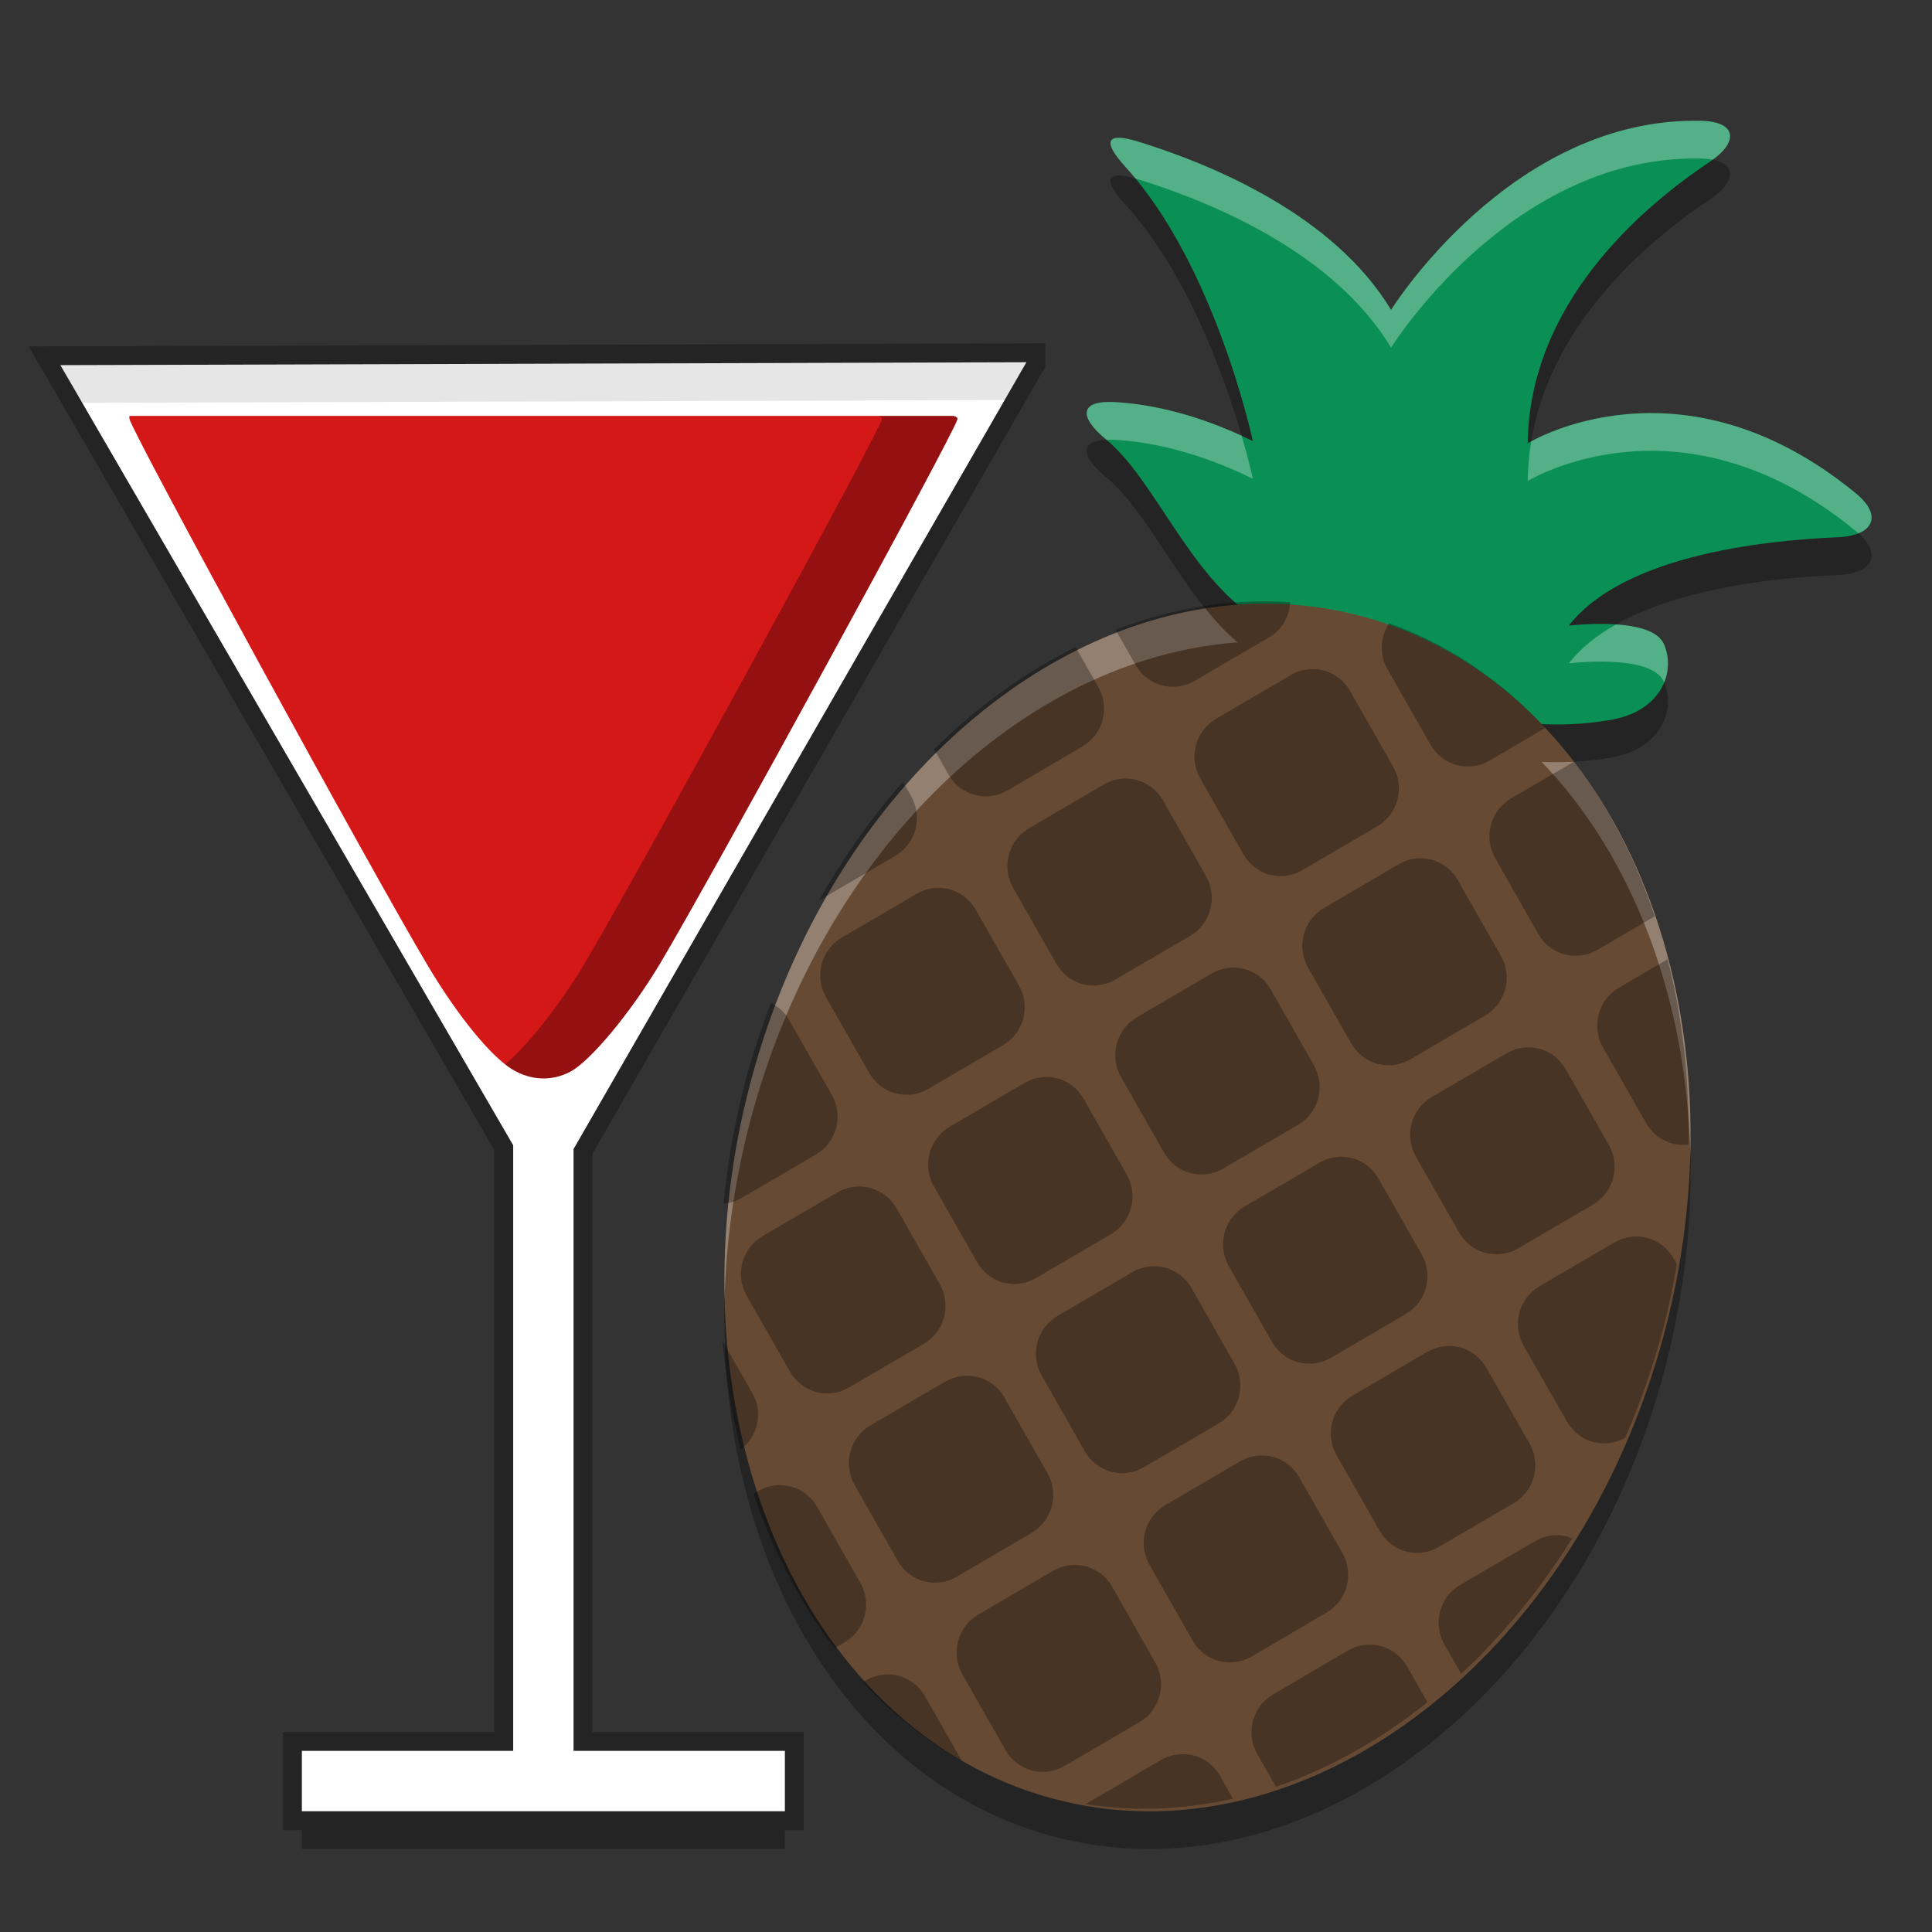 <svg width="512" height="512" version="1.1" viewBox="0 0 384 384" xmlns="http://www.w3.org/2000/svg" xmlns:xlink="http://www.w3.org/1999/xlink"><rect x="0" y="0" width="384" height="384" fill="#333333" stroke="none"/><defs><filter id="alpha" x="0%" y="0%" width="100%" height="100%"><feColorMatrix in="SourceGraphic" values="0 0 0 0 1 0 0 0 0 1 0 0 0 0 1 0 0 0 1 0"/></filter><mask id="b"><g transform="translate(6.673 13.574)" filter="url(#alpha)"><rect width="384" height="384" fill-opacity=".2"/></g></mask><clipPath id="a"><rect width="384" height="384"/></clipPath></defs><path transform="scale(.75)" d="m277 90.984-5.016 0.016-264.37 0.797 123.38 212.98v154.23h-56v26h5v5h128v-5h5v-26h-56v-153.24l120-208.5v-6.283zm-13.369 10.041-2.689 5.008-233.85 0.705-2.705-4.994 239.25-0.719zm-178.63 367.98h43v5h-43zm75 0h43v5h-43z" opacity=".3" stroke-width="1.333"/><path d="m336.4 31.503c-36.765 0.323-59.915 37.591-59.915 37.591-11.332-18.801-35.305-28.796-50.008-33.371-6.734-2.094-7.449-0.177-2.754 4.983 17.879 19.652 25.289 54.45 25.289 54.45-11.234-5.508-20.601-7.352-27.453-7.739-7.055-0.395-7.141 2.977-1.739 7.411 8.72 7.152 15.227 23.549 26.153 32.854-42.153 3.077-82.547 40.942-96.841 95.099-17.102 64.848 9.699 128.47 59.867 142.13 50.176 13.66 104.73-27.84 121.86-92.695 12.441-47.161 1.655-93.672-24.447-120.8 4.764 0.216 9.503-0.055 14.158-0.924 9.602-1.793 12.601-9.479 10.132-15.003-2.527-5.668-18.894-3.644-18.894-3.644 10.656-13.641 37.43-16.891 53.508-17.571 7.062-0.301 8.972-4.273 3.565-8.714-34.91-28.684-65.238-9.954-65.238-9.954 0.352-27.703 22.356-46.714 36.18-55.941 5.84-3.898 5.407-7.992-1.66-8.156-0.59-0.014-1.177-0.018-1.761-0.013z" opacity=".3"/><path d="m204 72-192 0.578 90 155.05v120.37h-42v12h96v-12h-42v-119.62l90-156.37z" fill="#fff"/><path d="m25.768 82.658c-0.091 0.177-0.086 0.38-0.032 0.627 0.68 3.006 48.926 91.373 59.535 109.05 5.819 9.698 12.286 17.607 16.503 20.179 3.708 2.267 7.957 2.438 11.638 0.455 4.019-2.17 11.97-11.761 17.741-21.401 9.993-16.696 58.715-105.87 59.138-108.24 0.054-0.295-0.198-0.493-0.809-0.664h-163.71z" fill="#d41717" stroke-width="1.372"/><path d="m249.51 122.82c-13.141-8.457-20.066-27.602-29.688-35.492-5.402-4.434-5.316-7.805 1.738-7.41 6.852 0.387 16.219 2.231 27.453 7.738 0 0-7.41-34.797-25.289-54.449-4.695-5.16-3.981-7.078 2.754-4.984 14.703 4.574 38.676 14.57 50.008 33.371 0 0 23.891-38.461 61.676-37.578 7.066 0.164 7.5 4.258 1.66 8.156-13.824 9.227-35.828 28.238-36.18 55.941 0 0 30.328-18.73 65.238 9.953 5.406 4.441 3.496 8.414-3.566 8.715-16.078 0.68-42.852 3.93-53.508 17.57 0 0 16.367-2.023 18.895 3.644 2.469 5.523-0.531 13.211-10.133 15.004-24.133 4.508-50.523-6.945-71.062-20.18z" fill="#0a8f54"/><path d="m330.86 264.72c-17.125 64.855-71.68 106.36-121.86 92.695-50.168-13.66-76.969-77.285-59.867-142.13 17.117-64.855 71.664-106.36 121.84-92.715 50.184 13.652 76.992 77.293 59.883 142.15z" fill="#664a33"/><path transform="scale(.75)" d="m272 96-256 0.771 5.408 9.984 245.22-0.74 5.375-10.006z" opacity=".1" stroke-width="1.333"/><path transform="scale(.75)" d="m448.54 32.004c-49.02 0.43-79.887 50.121-79.887 50.121-15.109-25.068-47.074-38.395-66.678-44.494-8.979-2.792-9.932-0.236-3.672 6.644 0.898 0.987 1.772 2.011 2.631 3.053 0.341 0.096 0.673 0.188 1.041 0.303 19.604 6.099 51.568 19.426 66.678 44.494 0 0 30.867-49.691 79.887-50.121 0.778-0.007 1.56-8.22e-4 2.348 0.018 1.135 0.026 2.136 0.132 3.016 0.301 6.907-5.018 6.06-10.09-3.016-10.301-0.787-0.018-1.57-0.024-2.348-0.018zm-154.78 74.512c-7.737 0.082-7.417 4.38-0.664 9.922 0.041 0.034 0.082 0.071 0.123 0.105 0.673-0.027 1.387-0.032 2.195 0.014 9.135 0.516 21.624 2.975 36.604 10.318 0 0-0.954-4.471-2.975-11.406-13.661-6.254-25.105-8.431-33.629-8.912-0.588-0.033-1.139-0.046-1.654-0.041zm143.37 2.959c-16.558 0.091-28.187 5.77-31.332 7.484-0.564 3.397-0.897 6.904-0.943 10.525 0-1e-5 40.437-24.973 86.984 13.271 0.239 0.197 0.44 0.389 0.658 0.584 4.644-1.88 4.869-6.043-0.658-10.584-20.364-16.732-39.558-21.365-54.709-21.281zm-117.74 51.762c-53.032 8.32-102.46 57.277-120.55 125.8-5.118 19.406-7.277 38.727-6.807 57.234 0.397-15.419 2.604-31.298 6.807-47.234 19.058-72.209 72.917-122.69 129.12-126.8-3.1-2.64-5.921-5.722-8.572-9.008zm108.87 4.242c-4.994 2.816-9.31 6.214-12.521 10.324 0 0 21.824-2.698 25.193 4.859 0.032 0.071 0.052 0.146 0.082 0.217 1.39-3.372 1.33-7.058-0.082-10.217-1.572-3.525-7.157-4.806-12.672-5.184zm-11.152 36.391c-2.843 0.148-5.7 0.159-8.564 0.029 24.043 24.983 38.332 62.306 39.404 103.73 1.014-40.113-10.274-77.08-30.84-103.76z" fill="#fff" opacity=".3" stroke-width="1.333"/><path transform="scale(.75)" d="m34.357 110.21c-0.001 0.002-7.39e-4 0.005-0.002 0.008h0.01l-0.008-0.008zm198.29 0.008c0.814 0.229 1.152 0.492 1.08 0.885-0.564 3.158-65.528 122.06-78.852 144.32-6.571 10.976-15.253 21.883-20.988 26.643 0.631 0.493 1.243 0.934 1.816 1.283 4.944 3.022 10.61 3.251 15.518 0.607 5.358-2.893 15.96-15.681 23.654-28.533 13.324-22.262 78.287-141.16 78.852-144.32 0.072-0.393-0.266-0.656-1.08-0.885h-20z" opacity=".3" stroke-width="1.829"/><g transform="translate(-.377 -.465)" clip-path="url(#a)"><path d="m276.48 124.34c-1.734 2.656-2.031 6.137-0.352 9.094l8.574 15.039c2.371 4.168 7.602 5.582 11.723 3.172l11.113-6.504c-8.906-9.574-19.461-16.641-31.059-20.801zm-19.66-4.176c-11.484-0.781-23.242 1.078-34.707 5.484l3.981 6.981c2.371 4.168 7.602 5.582 11.723 3.168l14.875-8.699c2.574-1.508 3.938-4.152 4.129-6.934zm6.668 13.578c-2.121-0.57-4.457-0.328-6.516 0.875l-14.875 8.703c-4.121 2.41-5.527 7.703-3.152 11.871l8.566 15.059c2.375 4.168 7.602 5.578 11.723 3.168l14.883-8.719c4.117-2.41 5.523-7.703 3.148-11.871l-8.566-15.047c-1.188-2.086-3.082-3.469-5.207-4.043zm49.719 18.117-12.492 7.309c-4.121 2.41-5.527 7.707-3.152 11.871l8.566 15.059c2.375 4.168 7.602 5.582 11.723 3.172l11.422-6.684c-3.859-11.477-9.285-21.852-16.066-30.719zm-99.051-22.773c-10.008 4.949-19.504 11.801-28.121 20.285l2.867 5.027c2.371 4.168 7.602 5.582 11.723 3.172l14.879-8.719c4.121-2.41 5.527-7.707 3.152-11.871zm12.148 26.41c-2.121-0.574-4.457-0.332-6.516 0.875l-14.879 8.719c-4.121 2.41-5.527 7.703-3.152 11.871l8.57 15.043c2.375 4.164 7.602 5.578 11.723 3.168l14.875-8.699c4.121-2.414 5.527-7.707 3.152-11.875l-8.566-15.059c-1.184-2.086-3.09-3.473-5.211-4.043zm58.613 15.852c-2.117-0.574-4.453-0.332-6.512 0.875l-14.883 8.715c-4.121 2.41-5.527 7.707-3.152 11.871l8.57 15.043c2.375 4.168 7.606 5.582 11.727 3.172l14.875-8.703c4.121-2.41 5.527-7.703 3.152-11.871l-8.566-15.059c-1.184-2.086-3.086-3.473-5.203-4.051zm46.879 19.793-9.656 5.648c-4.121 2.41-5.527 7.703-3.152 11.871l8.586 15.047c1.766 3.098 5.102 4.656 8.395 4.273 0.234-12.727-1.172-25.168-4.164-36.852zm-151.95-35.273c-6.223 7.055-11.809 14.941-16.633 23.48 0.066-0.039 0.145-0.027 0.211-0.066l14.891-8.695c4.121-2.414 5.523-7.707 3.152-11.875l-1.625-2.844zm9.273 21.348c-2.121-0.574-4.457-0.316-6.519 0.891l-14.891 8.695c-4.121 2.41-5.527 7.703-3.152 11.871l8.586 15.047c2.375 4.168 7.606 5.578 11.727 3.168l14.875-8.699c4.121-2.41 5.523-7.707 3.152-11.871l-8.582-15.039c-1.18-2.074-3.086-3.481-5.199-4.055zm58.617 15.848c-2.121-0.574-4.461-0.312-6.519 0.891l-14.875 8.703c-4.121 2.41-5.527 7.703-3.152 11.871l8.57 15.043c2.375 4.164 7.602 5.578 11.723 3.168l14.875-8.699c4.121-2.414 5.527-7.707 3.152-11.875l-8.574-15.059c-1.18-2.082-3.078-3.492-5.203-4.062zm58.613 15.852c-2.117-0.574-4.457-0.316-6.519 0.891l-14.875 8.699c-4.121 2.41-5.527 7.707-3.152 11.871l8.574 15.043c2.371 4.168 7.602 5.582 11.723 3.172l14.891-8.699c4.121-2.41 5.527-7.703 3.152-11.871l-8.594-15.074c-1.195-2.078-3.09-3.481-5.215-4.059zm-95.801 5.894c-2.121-0.57-4.457-0.312-6.519 0.895l-14.875 8.699c-4.121 2.41-5.527 7.707-3.152 11.871l8.57 15.043c2.375 4.168 7.602 5.582 11.723 3.172l14.875-8.703c4.121-2.41 5.527-7.707 3.152-11.871l-8.57-15.055c-1.188-2.074-3.082-3.484-5.207-4.062zm58.617 15.852c-2.121-0.574-4.461-0.316-6.519 0.891l-14.875 8.703c-4.121 2.41-5.527 7.703-3.152 11.871l8.57 15.043c2.375 4.164 7.602 5.578 11.723 3.168l14.875-8.703c4.121-2.41 5.527-7.703 3.152-11.871l-8.566-15.047c-1.195-2.09-3.09-3.484-5.215-4.055zm58.629 15.855c-2.117-0.574-4.457-0.316-6.519 0.891l-14.891 8.695c-4.121 2.41-5.527 7.707-3.152 11.871l8.59 15.047c2.344 4.117 7.473 5.512 11.57 3.219 3.035-6.984 5.562-14.23 7.551-21.645 1.086-4.254 1.996-8.555 2.723-12.875l-0.652-1.145c-1.191-2.082-3.086-3.481-5.211-4.055zm-174.16-46.707c-1.965 5.055-3.668 10.223-5.098 15.477-2.102 8.039-3.551 16.227-4.336 24.434 1.18-0.121 2.363-0.441 3.461-1.086l14.891-8.695c4.121-2.41 5.527-7.707 3.152-11.871l-8.586-15.047c-0.84-1.477-2.106-2.473-3.484-3.211zm19.723 36.773c-2.121-0.574-4.457-0.332-6.516 0.875l-14.891 8.695c-4.121 2.414-5.527 7.707-3.152 11.875l8.586 15.043c2.375 4.168 7.602 5.582 11.723 3.172l14.895-8.699c4.121-2.414 5.523-7.707 3.152-11.875l-8.562-15.027c-1.188-2.082-3.082-3.469-5.207-4.047zm58.613 15.852c-2.117-0.574-4.453-0.332-6.516 0.875l-14.875 8.699c-4.121 2.41-5.523 7.707-3.152 11.871l8.574 15.043c2.371 4.168 7.602 5.582 11.723 3.172l14.875-8.703c4.121-2.41 5.527-7.707 3.152-11.871l-8.559-15.051c-1.188-2.086-3.094-3.465-5.207-4.043zm58.617 15.848c-2.121-0.574-4.453-0.332-6.516 0.875l-14.875 8.703c-4.121 2.41-5.527 7.703-3.152 11.871l8.57 15.043c2.375 4.164 7.602 5.578 11.723 3.168l14.891-8.695c4.121-2.414 5.527-7.707 3.152-11.875l-8.586-15.047c-1.188-2.082-3.09-3.469-5.207-4.043zm-95.801 5.906c-2.121-0.574-4.457-0.332-6.516 0.875l-14.875 8.699c-4.121 2.41-5.527 7.707-3.152 11.871l8.566 15.059c2.375 4.168 7.602 5.582 11.723 3.172l14.879-8.719c4.121-2.41 5.527-7.707 3.152-11.871l-8.555-15.039c-1.188-2.086-3.09-3.473-5.215-4.047zm58.613 15.848c-2.117-0.57-4.453-0.328-6.516 0.875l-14.875 8.703c-4.121 2.41-5.523 7.703-3.152 11.871l8.566 15.059c2.375 4.164 7.606 5.578 11.727 3.168l14.879-8.719c4.121-2.41 5.527-7.703 3.152-11.871l-8.57-15.043c-1.188-2.082-3.09-3.469-5.211-4.043zm58.633 15.855c-2.121-0.574-4.453-0.332-6.516 0.875l-14.891 8.695c-4.121 2.41-5.527 7.707-3.152 11.871l3.316 5.82c8.266-7.672 15.695-16.734 22.039-26.871-0.277-0.105-0.512-0.312-0.797-0.391zm-168.04-38.914c0.637 7.41 1.848 14.641 3.617 21.594 3.391-2.617 4.523-7.309 2.336-11.145l-5.965-10.441zm13.602 28.965c-2.117-0.57-4.453-0.328-6.516 0.875l-0.902 0.531c3.859 11.477 9.289 21.855 16.07 30.723l1.969-1.156c4.121-2.41 5.527-7.703 3.152-11.871l-8.566-15.059c-1.176-2.086-3.078-3.477-5.199-4.047zm58.617 15.852c-2.121-0.574-4.457-0.332-6.516 0.875l-14.879 8.715c-4.121 2.414-5.527 7.707-3.152 11.875l8.57 15.039c2.375 4.168 7.602 5.582 11.723 3.172l14.875-8.703c4.121-2.41 5.527-7.703 3.152-11.871l-8.555-15.059c-1.191-2.086-3.09-3.473-5.211-4.047zm58.613 15.848c-2.117-0.57-4.453-0.328-6.512 0.875l-14.883 8.719c-4.121 2.41-5.527 7.703-3.152 11.871l3.707 6.504c10.512-3.59 20.684-9.266 30.109-16.797l-4.055-7.144c-1.188-2.082-3.09-3.469-5.211-4.047zm-95.801 5.906c-2.121-0.574-4.457-0.316-6.519 0.891l-0.594 0.348c5.875 6.367 12.488 11.652 19.668 15.723l-7.352-12.902c-1.188-2.082-3.086-3.484-5.203-4.059zm58.617 15.848c-2.121-0.57-4.461-0.312-6.519 0.891l-14.875 8.703c-0.031 0.016-0.043 0.051-0.07 0.07 9.547 1.504 19.41 1.137 29.238-1.094l-2.547-4.535c-1.191-2.078-3.09-3.488-5.211-4.059z" opacity=".3"/></g></svg>
